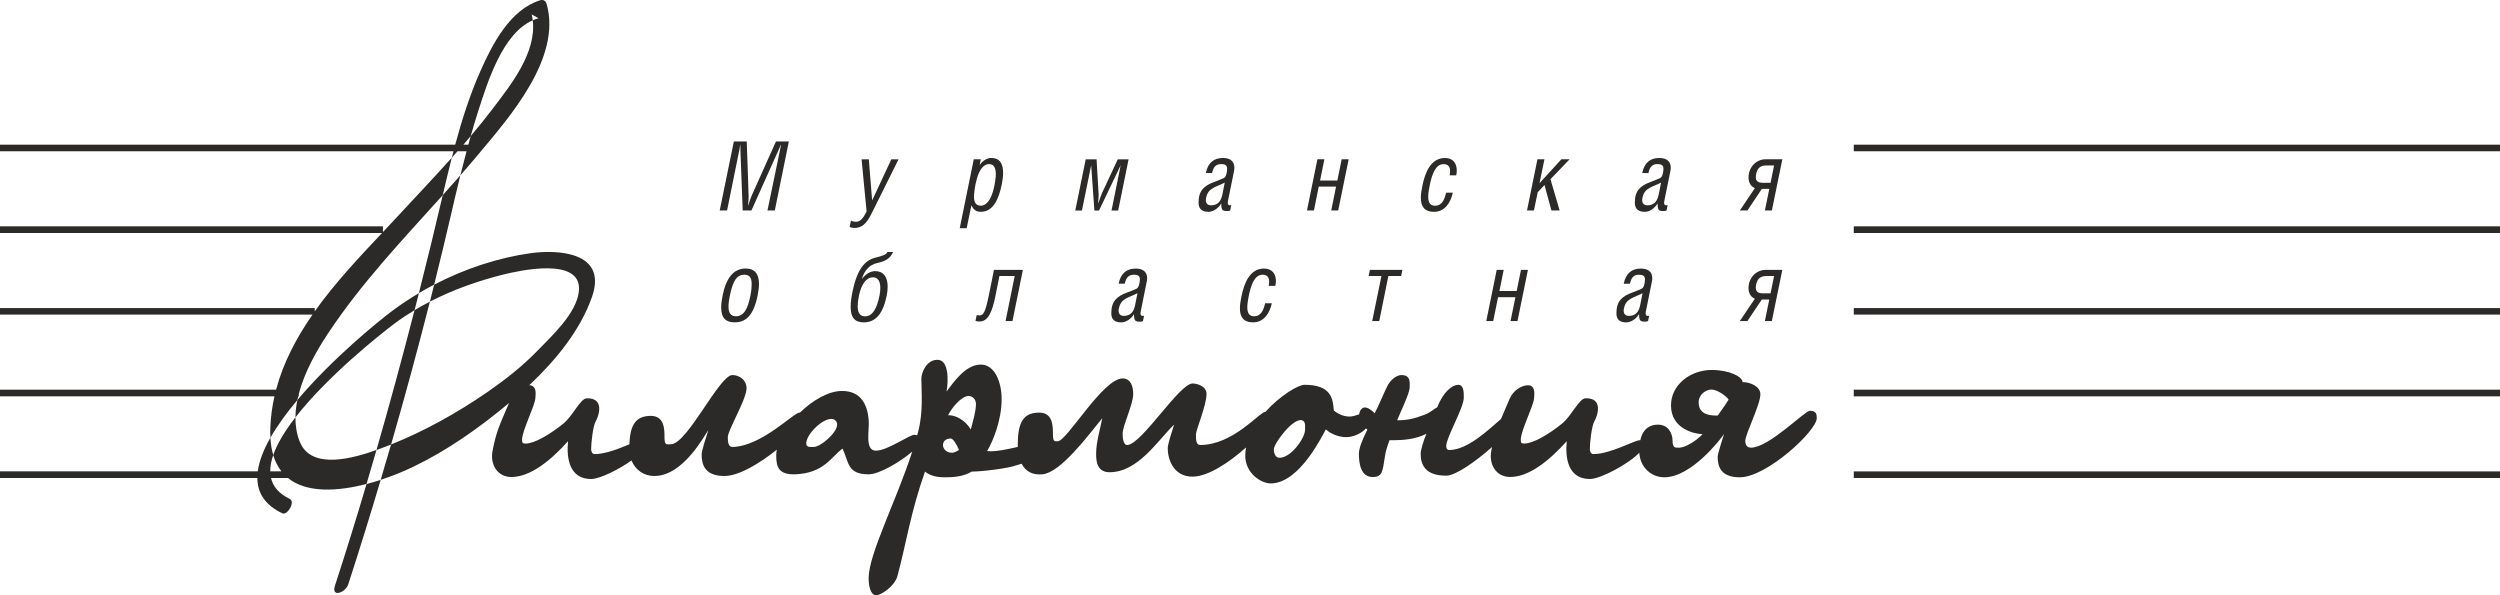 <svg width="294" height="70" viewBox="0 0 294 70" fill="none" xmlns="http://www.w3.org/2000/svg">
<g clip-path="url(#clip0_118_763)">
<path fill-rule="evenodd" clip-rule="evenodd" d="M86.854 18.09C86.895 17.955 87.008 17.359 87.041 17.039H87.062C87.062 17.189 87.077 17.694 87.086 18.032L87.342 24.754H88.367L91.34 18.129C91.489 17.8 91.617 17.515 91.828 17.039H91.855L90.255 24.754H91.116L92.769 16.637H91.253L88.42 22.954C88.28 23.265 88.123 23.744 87.989 24.161H87.968C88.018 23.641 88.039 23.4 88.039 23.162C88.039 22.798 87.878 18.366 87.816 16.634H86.303L84.638 24.751H85.504L86.854 18.087V18.09Z" fill="#2B2A29"/>
<path fill-rule="evenodd" clip-rule="evenodd" d="M102.656 24.786L105.67 18.734H104.821L102.581 23.535H102.56L102.173 18.734H101.321L101.911 24.86C101.577 25.544 101.238 26.084 100.654 26.084C100.457 26.084 100.231 26.037 100.07 25.943L99.918 26.704C100.103 26.774 100.288 26.804 100.475 26.807C101.634 26.807 102.108 25.896 102.656 24.789V24.786Z" fill="#2B2A29"/>
<path fill-rule="evenodd" clip-rule="evenodd" d="M114.243 24.134C114.457 24.616 114.746 24.91 115.333 24.91C116.775 24.91 117.454 23.465 117.82 21.638C117.91 21.159 117.966 20.713 117.966 20.311C117.966 19.286 117.597 18.575 116.56 18.575C116.161 18.575 115.586 18.839 115.208 19.406H115.205L115.339 18.728H114.517L112.864 26.839H113.68L114.24 24.128L114.243 24.134ZM116.316 19.294C116.936 19.294 117.109 19.858 117.109 20.481C117.109 21.03 116.787 24.19 115.336 24.19C114.731 24.19 114.544 23.747 114.544 23.136C114.544 22.525 114.869 19.294 116.319 19.294H116.316Z" fill="#2B2A29"/>
<path fill-rule="evenodd" clip-rule="evenodd" d="M128.317 19.456H128.326L128.699 24.757H129.247L131.779 19.456H131.788L130.715 24.757H131.496L132.723 18.734H131.451L129.598 22.704C129.449 23.033 129.309 23.518 129.157 23.92H129.146C129.169 23.609 129.202 23.033 129.202 22.927C129.202 22.845 129.178 22.504 128.955 18.734H127.68L126.453 24.757H127.236L128.317 19.456Z" fill="#2B2A29"/>
<path fill-rule="evenodd" clip-rule="evenodd" d="M142.133 24.912C142.684 24.912 143.306 24.472 143.61 23.937H143.622C143.622 24.757 143.789 24.818 144.325 24.818C144.474 24.818 144.62 24.786 144.671 24.757L144.799 24.117C144.76 24.134 144.671 24.146 144.62 24.146C144.459 24.146 144.382 24.02 144.382 23.849C144.382 23.805 144.394 23.717 144.403 23.658L145.123 20.108C145.144 19.999 145.162 19.855 145.162 19.726C145.162 19.083 144.796 18.578 143.831 18.578C142.758 18.578 142.064 19.115 141.805 20.355H142.538C142.684 19.656 142.979 19.297 143.595 19.297C144.117 19.297 144.31 19.456 144.31 19.855C144.31 20.187 144.212 20.804 143.92 20.942C143.828 20.989 143.205 21.247 142.806 21.397C141.614 21.829 140.95 22.399 140.95 23.826C140.95 24.548 141.32 24.912 142.133 24.912ZM141.847 23.221C142.088 22.058 143.071 21.99 144.03 21.471L143.741 22.927C143.61 23.544 143.283 24.146 142.434 24.146C141.993 24.146 141.808 23.896 141.808 23.526C141.808 23.432 141.829 23.306 141.847 23.224V23.221Z" fill="#2B2A29"/>
<path fill-rule="evenodd" clip-rule="evenodd" d="M155.084 21.944H157.122L156.553 24.754H157.372L158.602 18.731H157.78L157.274 21.227H155.242L155.749 18.731H154.929L153.699 24.754H154.518L155.084 21.944Z" fill="#2B2A29"/>
<path fill-rule="evenodd" clip-rule="evenodd" d="M168.649 24.912C169.93 24.912 170.606 23.794 170.851 22.657H170.07C169.88 23.394 169.632 24.193 168.745 24.193C168.131 24.193 167.961 23.717 167.961 23.133C167.961 22.716 168.042 22.231 168.131 21.823C168.384 20.575 168.786 19.3 169.769 19.3C170.35 19.3 170.532 19.673 170.532 20.134C170.532 20.29 170.511 20.449 170.478 20.619H171.25C171.297 20.419 171.315 20.222 171.315 20.046C171.315 19.203 170.88 18.581 169.93 18.581C168.28 18.581 167.604 20.237 167.276 21.82C167.184 22.296 167.091 22.789 167.091 23.256C167.091 24.202 167.458 24.912 168.646 24.912H168.649Z" fill="#2B2A29"/>
<path fill-rule="evenodd" clip-rule="evenodd" d="M180.835 22.604L181.634 21.756L182.447 24.754H183.415L182.334 21.074L184.586 18.731H183.617L181.047 21.541L181.628 18.731H180.803L179.575 24.754H180.391L180.835 22.604Z" fill="#2B2A29"/>
<path fill-rule="evenodd" clip-rule="evenodd" d="M193.444 24.912C193.995 24.912 194.615 24.472 194.919 23.937H194.934C194.934 24.757 195.1 24.818 195.637 24.818C195.783 24.818 195.929 24.786 195.988 24.757L196.11 24.117C196.074 24.134 195.988 24.146 195.929 24.146C195.771 24.146 195.696 24.02 195.696 23.849C195.696 23.805 195.705 23.717 195.717 23.658L196.438 20.108C196.459 19.999 196.483 19.855 196.483 19.726C196.483 19.083 196.11 18.578 195.148 18.578C194.067 18.578 193.382 19.115 193.123 20.355H193.858C193.992 19.656 194.293 19.297 194.907 19.297C195.425 19.297 195.622 19.456 195.622 19.855C195.622 20.187 195.523 20.804 195.228 20.942C195.136 20.989 194.52 21.247 194.123 21.397C192.923 21.829 192.256 22.399 192.256 23.826C192.256 24.548 192.634 24.912 193.441 24.912H193.444ZM193.164 23.221C193.4 22.058 194.383 21.99 195.342 21.471L195.053 22.927C194.919 23.544 194.597 24.146 193.751 24.146C193.307 24.146 193.123 23.896 193.123 23.526C193.123 23.432 193.14 23.306 193.161 23.224L193.164 23.221Z" fill="#2B2A29"/>
<path fill-rule="evenodd" clip-rule="evenodd" d="M205.496 24.754L207.194 22.214H208.07L207.551 24.754H208.371L209.604 18.731H207.62C206.569 18.731 205.627 19.626 205.627 20.872C205.627 21.459 205.886 21.92 206.372 22.123L204.606 24.754H205.496ZM206.822 19.791C207.003 19.576 207.286 19.456 207.739 19.456H208.63L208.219 21.494H207.295C206.723 21.494 206.482 21.259 206.482 20.831C206.482 20.543 206.569 20.076 206.822 19.791Z" fill="#2B2A29"/>
<path fill-rule="evenodd" clip-rule="evenodd" d="M84.986 34.721C84.876 35.279 84.81 35.746 84.81 36.14C84.81 37.485 85.433 37.907 86.392 37.907C87.652 37.907 88.602 37.191 89.1 34.733C89.192 34.237 89.26 33.787 89.26 33.406C89.26 32.219 88.76 31.576 87.691 31.576C86.261 31.576 85.391 32.715 84.986 34.718V34.721ZM88.397 33.414C88.397 33.776 88.358 34.239 88.239 34.812C87.95 36.236 87.515 37.194 86.544 37.194C85.909 37.194 85.671 36.759 85.671 36.049C85.671 35.693 85.728 35.282 85.823 34.812C86.192 32.986 86.66 32.307 87.533 32.307C88.129 32.307 88.397 32.633 88.397 33.414Z" fill="#2B2A29"/>
<path fill-rule="evenodd" clip-rule="evenodd" d="M103.126 30.942C104.056 30.736 104.69 30.445 105.027 29.638H104.36C104.22 29.981 103.645 30.122 102.924 30.307C101.682 30.619 100.782 31.699 100.249 34.322C100.112 35.015 100.037 35.608 100.037 36.104C100.037 37.308 100.493 37.91 101.577 37.91C103.004 37.91 103.85 36.865 104.279 34.751C104.36 34.366 104.389 34.028 104.389 33.711C104.389 32.548 103.874 31.884 102.924 31.884C102.355 31.884 101.807 32.21 101.354 32.818C101.646 31.782 102.286 31.124 103.126 30.942ZM102.653 32.61C103.269 32.61 103.526 33.124 103.526 33.873C103.526 34.14 103.493 34.436 103.43 34.754C103.106 36.354 102.59 37.2 101.723 37.2C101.131 37.2 100.863 36.789 100.863 36.013C100.863 35.67 100.913 35.253 101.017 34.756C101.277 33.497 101.843 32.615 102.65 32.615L102.653 32.61Z" fill="#2B2A29"/>
<path fill-rule="evenodd" clip-rule="evenodd" d="M119.066 37.755L120.293 31.74H116.891L116.277 34.78C115.875 36.718 115.643 37.091 115.205 37.091C115.062 37.091 114.961 37.076 114.854 37.062L114.717 37.737C114.88 37.799 114.985 37.807 115.208 37.807C116.236 37.807 116.697 36.58 117.055 34.847L117.531 32.46H119.328L118.255 37.755H119.071H119.066Z" fill="#2B2A29"/>
<path fill-rule="evenodd" clip-rule="evenodd" d="M131.543 33.361H132.276C132.419 32.663 132.72 32.307 133.334 32.307C133.855 32.307 134.049 32.46 134.049 32.856C134.049 33.197 133.941 33.817 133.655 33.952C133.566 33.999 132.952 34.263 132.547 34.401C131.359 34.842 130.689 35.4 130.689 36.836C130.689 37.564 131.061 37.913 131.874 37.913C132.422 37.913 133.048 37.479 133.349 36.95H133.36C133.36 37.758 133.53 37.828 134.069 37.828C134.209 37.828 134.355 37.796 134.409 37.761L134.543 37.129C134.501 37.147 134.409 37.153 134.355 37.153C134.197 37.153 134.12 37.026 134.12 36.859C134.12 36.809 134.132 36.721 134.141 36.665L134.856 33.115C134.88 33.003 134.903 32.856 134.903 32.736C134.903 32.09 134.543 31.585 133.572 31.585C132.497 31.585 131.809 32.128 131.543 33.367V33.361ZM133.474 35.931C133.349 36.554 133.021 37.15 132.169 37.15C131.737 37.15 131.546 36.897 131.546 36.53C131.546 36.436 131.567 36.316 131.594 36.222C131.829 35.062 132.809 34.994 133.769 34.477L133.477 35.928L133.474 35.931Z" fill="#2B2A29"/>
<path fill-rule="evenodd" clip-rule="evenodd" d="M147.363 37.91C148.647 37.91 149.326 36.797 149.568 35.661H148.787C148.597 36.392 148.349 37.194 147.468 37.194C146.851 37.194 146.684 36.718 146.684 36.137C146.684 35.72 146.768 35.235 146.851 34.827C147.098 33.576 147.509 32.307 148.486 32.307C149.07 32.307 149.252 32.674 149.252 33.135C149.252 33.294 149.231 33.453 149.201 33.62H149.973C150.02 33.414 150.047 33.229 150.047 33.05C150.047 32.204 149.6 31.582 148.65 31.582C147 31.582 146.327 33.238 146.002 34.827C145.907 35.297 145.814 35.799 145.814 36.263C145.814 37.209 146.181 37.91 147.363 37.91Z" fill="#2B2A29"/>
<path fill-rule="evenodd" clip-rule="evenodd" d="M161.372 37.755H162.2L163.27 32.46H164.771L164.926 31.74H161.101L160.949 32.46H162.457L161.372 37.755Z" fill="#2B2A29"/>
<path fill-rule="evenodd" clip-rule="evenodd" d="M176.174 34.947H178.214L177.639 37.755H178.458L179.683 31.74H178.869L178.36 34.225H176.331L176.835 31.74H176.013L174.786 37.755H175.602L176.174 34.947Z" fill="#2B2A29"/>
<path fill-rule="evenodd" clip-rule="evenodd" d="M191.27 37.91C191.818 37.91 192.44 37.476 192.744 36.947H192.756C192.756 37.755 192.926 37.825 193.468 37.825C193.608 37.825 193.76 37.793 193.814 37.758L193.942 37.126C193.9 37.144 193.814 37.15 193.763 37.15C193.596 37.15 193.522 37.024 193.522 36.856C193.522 36.806 193.531 36.718 193.546 36.662L194.263 33.112C194.293 33 194.308 32.853 194.308 32.733C194.308 32.087 193.948 31.582 192.977 31.582C191.904 31.582 191.213 32.125 190.948 33.364H191.684C191.821 32.665 192.122 32.31 192.732 32.31C193.254 32.31 193.447 32.463 193.447 32.859C193.447 33.2 193.355 33.82 193.057 33.955C192.965 34.002 192.348 34.266 191.952 34.404C190.76 34.844 190.09 35.403 190.09 36.839C190.09 37.567 190.469 37.916 191.273 37.916L191.27 37.91ZM190.987 36.225C191.231 35.065 192.208 34.997 193.164 34.48L192.875 35.931C192.744 36.554 192.417 37.15 191.574 37.15C191.13 37.15 190.942 36.897 190.942 36.53C190.942 36.436 190.963 36.316 190.984 36.222L190.987 36.225Z" fill="#2B2A29"/>
<path fill-rule="evenodd" clip-rule="evenodd" d="M207.191 35.223H208.067L207.549 37.755H208.368L209.601 31.74H207.617C206.566 31.74 205.624 32.633 205.624 33.878C205.624 34.463 205.883 34.929 206.369 35.132L204.603 37.755H205.493L207.191 35.223ZM206.822 32.797C207.003 32.583 207.286 32.46 207.739 32.46H208.63L208.219 34.498H207.295C206.723 34.498 206.482 34.263 206.482 33.831C206.482 33.538 206.569 33.076 206.822 32.794V32.797Z" fill="#2B2A29"/>
<path fill-rule="evenodd" clip-rule="evenodd" d="M212.833 48.315C212.228 48.315 208.019 52.644 205.925 52.644C205.46 52.644 205.246 52.33 205.246 51.845C205.246 51.049 207.021 47.596 207.021 46.365C207.021 45.452 205.848 44.935 204.921 44.935C204.921 44.304 203.39 43.508 201.287 43.508C198.83 43.508 196.509 45.217 196.509 47.678C196.509 50.5 199.393 51.052 200.221 51.052C199.515 51.848 198.154 52.644 197.516 52.644C197.084 52.644 196.694 52.761 196.694 51.845C196.694 50.973 196.197 49.939 194.981 49.939C194.15 49.939 193.227 50.303 192.899 51.775C192.893 51.775 192.89 51.769 192.884 51.769C192.238 51.731 189.456 53.399 187.365 53.399C187.109 53.399 186.963 53.081 186.963 52.844C186.963 52.083 187.177 50.098 187.499 49.546C187.892 48.867 188.571 46.762 186.432 46.841C185.688 46.882 184.755 48.988 183.689 49.822C182.119 51.09 180.302 52.159 179.263 52.159C178.911 52.159 178.843 52.08 178.843 51.728C178.843 50.612 180.338 47.792 180.412 46.803C180.439 46.286 180.546 45.566 179.948 45.334C179.376 45.179 178.095 45.61 177.523 46.923C177.106 47.895 176.781 48.638 176.513 49.278C175.003 50.577 172.572 52.92 170.44 52.92C170.151 52.92 170.076 52.682 170.076 52.444C170.076 51.452 172.143 47.96 172.143 46.765C172.143 46.092 172.143 45.252 171.47 45.255C170.824 45.255 169.754 46.016 169.004 47.919C168.542 48.115 168.262 48.518 167.476 48.791C166.335 49.223 165.552 49.425 164.303 49.425C164.905 47.995 165.694 46.365 165.769 45.654C165.805 44.9 165.876 44.107 164.798 44.107C164.199 44.107 163.457 44.738 163.124 45.455C162.632 46.453 162.203 47.56 161.667 48.594C161.2 48.16 160.881 47.919 160.461 47.919C160.3 47.919 159.919 48.11 159.832 48.729C159.463 48.853 159.049 48.988 158.712 48.988C157.857 48.988 157.178 48.544 156.857 48.274C156.749 46.841 156.532 45.252 153.401 45.252C152.674 45.252 150.527 46.527 148.808 48.436C148.808 48.436 148.802 48.436 148.799 48.436C148.165 48.395 145.061 52.33 141.141 52.33C140.64 52.33 140.64 51.648 140.64 51.093C140.64 50.579 141.889 47.643 141.889 46.33C141.889 45.376 140.715 45.096 140.247 45.096C138.716 45.096 134.334 52.127 132.625 52.33C132.124 52.409 132.02 51.572 132.02 51.017C132.02 50.062 133.265 47.56 133.265 46.333C133.265 45.458 132.982 44.5 132.02 44.503C129.703 44.503 125.461 51.892 124.389 51.892C124.004 51.892 123.823 51.974 123.823 51.02C123.823 50.104 123.823 48.521 122.214 48.524C120.331 48.524 119.688 49.669 119.688 52.333C119.688 52.409 119.691 52.485 119.694 52.559C118.559 52.811 116.989 53.172 116.084 53.043C116.73 51.971 117.794 49.469 117.794 46.926C117.794 45.058 117.049 42.873 115.339 42.873C113.519 42.873 112.098 45.02 111.312 46.045C111.559 44.659 111.559 42.312 110.243 42.312C108.926 42.312 108.351 43.86 108.351 44.538C108.351 46.089 108.601 48.436 107.961 50.817C107.928 50.941 107.895 51.064 107.86 51.187C107.779 51.167 107.687 51.149 107.571 51.134C107.037 51.049 104.398 52.999 103.007 52.999C101.616 52.999 102.295 50.459 102.152 49.343C101.98 47.437 101.157 45.977 99.019 45.977C97.44 45.977 95.572 47.064 94.068 48.524C94.056 48.524 94.047 48.521 94.032 48.518C93.386 48.474 89.537 52.521 86.121 52.562C85.659 52.562 85.588 51.968 85.588 51.413C85.588 50.579 87.795 46.967 87.795 45.654C87.795 44.7 86.976 44.107 86.124 44.107C84.593 44.107 80.816 52.245 78.891 52.245C78.391 52.245 78.147 52.409 78.144 51.413C78.144 50.5 78.144 48.908 76.538 48.908C74.778 48.908 74.099 49.945 74.015 52.248C72.854 52.729 71.245 53.402 69.908 53.402C69.657 53.402 69.517 53.084 69.517 52.847C69.517 52.086 69.732 50.101 70.054 49.549C70.447 48.87 71.114 46.765 68.984 46.844C68.237 46.885 67.31 48.991 66.238 49.825C64.668 51.093 62.854 52.162 61.823 52.162C61.463 52.162 61.395 52.083 61.395 51.731C61.395 50.615 62.893 47.795 62.961 46.806C62.997 46.289 63.101 45.569 62.497 45.337C62.422 45.317 62.333 45.308 62.234 45.308C65.267 42.453 68.219 38.921 69.622 34.906C71.483 29.57 65.499 29.341 62.41 29.773C58.586 30.307 54.666 31.599 51.061 33.473C50.895 34.14 50.725 34.806 50.555 35.473C53.322 34.046 56.283 33.009 59.202 32.283C61.007 31.837 68.412 30.157 68.085 34.172C67.867 36.827 64.766 39.625 63.197 41.252C61.389 43.117 59.393 44.671 57.302 46.118C53.739 48.571 49.941 50.688 45.989 52.271C45.586 53.663 45.178 55.049 44.767 56.429C46.215 55.959 47.54 55.404 48.589 54.899C52.589 52.976 56.384 50.309 59.866 47.39C58.74 49.995 58.335 50.852 57.93 52.996C57.605 54.629 58.496 56.095 60.138 56.095C62.312 56.095 64.662 54.268 66.804 51.883C66.592 53.91 66.983 56.333 69.508 56.333C70.524 56.333 72.761 55.228 74.263 54.148C74.715 55.261 75.713 55.977 76.958 55.977C80.345 55.977 82.841 51.211 83.303 50.577C83.157 51.011 82.514 52.996 82.511 53.437C82.511 54.664 82.907 55.977 85.183 55.977C86.913 55.977 89.365 54.476 91.355 52.879C91.31 53.111 91.283 53.34 91.283 53.557C91.283 54.982 91.605 55.816 93.496 55.78C96.948 55.66 97.8 53.639 99.087 52.758C99.835 54.35 99.618 55.78 102.149 55.78C103.397 55.78 105.891 54.306 107.282 53.105C105.363 59.02 102.149 65.166 102.149 68.015C102.149 68.558 102.266 69.997 103.043 69.997C103.618 69.997 105.182 68.96 105.533 67.771C106.573 63.918 107.07 60.3 108.78 55.46C109.459 56.015 110.344 56.133 111.13 56.133C112.057 56.133 113.305 56.056 114.273 55.46C115.411 55.46 118.509 55.102 119.575 54.706C119.774 54.647 119.965 54.591 120.144 54.535C120.582 55.378 121.368 55.913 122.64 55.775C124.782 55.49 127.844 51.364 129.625 49.184C129.378 50.45 128.907 52.042 128.907 53.272C128.877 54.383 129.092 55.534 130.48 55.534C133.831 55.534 136.113 51.836 138.073 49.933C137.709 51.084 137.325 52.274 137.325 52.717C137.325 53.948 137.96 56.053 140.241 56.053C142.073 56.053 144.587 54.356 146.535 52.62C146.479 52.941 146.443 53.264 146.443 53.59C146.443 55.657 148.299 56.849 149.437 56.849C152.925 56.849 155.671 50.852 155.921 50.494C156.6 51.129 157.595 51.408 158.307 51.408C159.132 51.408 160.1 50.985 160.64 50.38C160.693 50.43 160.744 50.48 160.8 50.529C160.199 51.725 159.806 52.717 159.806 53.352C159.806 54.503 160.02 56.095 161.411 56.095C162.588 56.095 162.588 55.46 162.868 53.672C162.939 53.114 163.157 52.441 163.404 51.766C163.657 51.766 163.726 51.766 164.044 51.766C165.009 51.766 166.508 51.645 167.75 51.011C167.395 51.801 167.071 52.958 167.071 53.352C167.071 54.626 167.577 55.939 170.07 55.939C171.19 55.939 173.543 54.268 175.465 52.568C175.438 52.706 175.408 52.847 175.381 52.993C175.054 54.626 175.953 56.092 177.592 56.092C179.763 56.092 182.113 54.265 184.252 51.88C184.037 53.907 184.434 56.33 186.96 56.33C188.276 56.33 191.609 54.494 192.78 53.24C192.878 54.92 194.156 56.13 195.726 56.13C198.898 56.13 202.351 51.642 202.744 51.043C202.646 51.405 201.996 53.349 201.996 53.707C201.996 54.938 202.425 56.13 204.6 56.13C207.769 56.13 213.649 50.656 213.649 49.184C213.649 48.782 213.649 48.306 212.83 48.306L212.833 48.315ZM95.706 52.562C95.352 52.562 94.846 52.644 94.816 52.209C94.744 51.176 96.633 49.223 97.806 49.267C98.131 49.267 98.45 49.546 98.45 49.904C98.45 50.932 96.46 52.562 95.709 52.562H95.706ZM111.884 53.234C111.285 53.234 110.892 52.764 110.892 52.33C110.919 51.769 111.354 51.572 111.815 51.572C112.063 51.572 112.494 52.206 112.777 52.92C112.453 53.114 112.134 53.278 111.884 53.231V53.234ZM114.166 50.5C113.486 49.387 112.352 48.791 111.497 48.832C111.851 48.074 113.028 46.565 113.921 46.565C114.35 46.565 114.812 46.964 114.773 47.596C114.74 48.518 114.389 49.628 114.169 50.5H114.166ZM153.473 50.579C153.44 51.572 151.763 53.913 150.408 53.833C149.976 53.792 149.803 53.278 149.803 52.844C149.803 52.127 152.082 49.108 153.115 49.425C153.58 49.584 153.473 50.142 153.473 50.579ZM202.005 48.87C201.29 48.87 199.762 48.87 199.762 47.323C199.762 46.365 200.62 45.813 201.29 45.813C201.969 45.813 203.113 46.647 203.283 47.008C203.039 47.396 202.574 48.077 202.005 48.87Z" fill="#2B2A29"/>
<path fill-rule="evenodd" clip-rule="evenodd" d="M39.391 68.872C38.92 70.326 40.639 69.695 40.952 68.725C42.253 64.717 43.531 60.6 44.77 56.432C44.228 56.609 43.671 56.773 43.105 56.92C41.905 60.967 40.666 64.966 39.391 68.872Z" fill="#2B2A29"/>
<path fill-rule="evenodd" clip-rule="evenodd" d="M46.388 38.054C47.147 37.487 47.94 36.962 48.753 36.474C48.925 35.805 49.095 35.138 49.265 34.471C48.205 35.1 47.18 35.775 46.203 36.501C44.404 37.84 38.992 42.266 34.97 47.044C34.833 47.722 34.75 48.406 34.747 49.079C38.479 44.277 44.615 39.385 46.391 38.054H46.388Z" fill="#2B2A29"/>
<path fill-rule="evenodd" clip-rule="evenodd" d="M35.253 51.951C34.887 51.029 34.735 50.063 34.744 49.079C33.558 50.606 32.614 52.124 32.132 53.516C32.358 54.277 32.685 54.908 33.097 55.431C32.76 55.431 32.316 55.431 31.78 55.431C31.774 54.832 31.899 54.189 32.132 53.516C31.953 52.917 31.84 52.239 31.798 51.472C31.012 52.855 30.475 54.198 30.314 55.431C23.746 55.431 9.457 55.431 -0.003 55.431V56.212C9.434 56.212 23.678 56.212 30.264 56.212C30.273 57.927 31.125 59.381 33.207 60.365C33.788 60.641 34.785 59.011 34.056 58.661C32.784 58.048 32.102 57.205 31.872 56.212C33.123 56.212 33.844 56.212 33.844 56.212V56.197C36.066 58.021 39.733 57.789 43.105 56.914C43.498 55.587 43.889 54.253 44.273 52.917C41.8 53.798 36.62 55.399 35.253 51.945V51.951Z" fill="#2B2A29"/>
<path fill-rule="evenodd" clip-rule="evenodd" d="M35.066 46.612H35.137V46.324C35.825 43.687 37.3 41.135 38.56 39.235C42.489 33.297 47.362 28.178 52.065 22.948C52.408 21.482 52.756 20.011 53.132 18.546C51.011 20.916 48.821 23.212 46.674 25.538C46.14 26.114 45.592 26.698 45.032 27.291V26.616C45.032 26.616 17.071 26.616 -0.006 26.616V27.403C16.472 27.403 43.084 27.403 44.925 27.403C42.262 30.231 39.391 33.267 37.014 36.612V36.225H6.51879e-06V36.997C13.071 36.997 34.136 36.997 36.752 36.997C34.863 39.717 33.311 42.642 32.468 45.825H6.51879e-06V46.612H32.275C32.009 47.793 31.843 49.005 31.792 50.259C31.774 50.688 31.78 51.09 31.801 51.475C32.629 50.019 33.734 48.515 34.97 47.047C35 46.903 35.033 46.759 35.069 46.615L35.066 46.612Z" fill="#2B2A29"/>
<path fill-rule="evenodd" clip-rule="evenodd" d="M44.276 52.923C44.326 52.905 44.374 52.888 44.422 52.87C44.949 52.679 45.47 52.48 45.992 52.271C47.603 46.697 49.134 41.056 50.555 35.47C49.944 35.784 49.343 36.119 48.75 36.474C47.341 41.963 45.843 47.475 44.273 52.923H44.276Z" fill="#2B2A29"/>
<path fill-rule="evenodd" clip-rule="evenodd" d="M52.053 23.003C51.172 26.786 50.239 30.619 49.262 34.468C49.852 34.119 50.451 33.784 51.058 33.47C51.731 30.774 52.378 28.093 52.992 25.444C53.364 23.835 53.739 22.225 54.135 20.622C53.45 21.403 52.759 22.175 52.065 22.948C52.062 22.965 52.056 22.986 52.053 23.003Z" fill="#2B2A29"/>
<path fill-rule="evenodd" clip-rule="evenodd" d="M54.865 17.791C54.615 18.731 54.371 19.673 54.135 20.622C54.898 19.753 55.654 18.875 56.393 17.985C59.828 13.859 66.071 6.852 64.293 0.493C64.162 0.05 63.882 -0.079 63.489 0.041C60.012 1.145 57.945 5.075 56.456 8.452C55.249 11.189 54.326 14.079 53.534 17.01H0V17.791H53.331C53.266 18.041 53.197 18.293 53.135 18.543C53.358 18.293 53.578 18.041 53.802 17.791H54.868H54.865ZM55.354 16.002C55.628 15.036 55.914 14.073 56.22 13.118C57.373 9.536 59.125 3.921 62.651 2.385C62.622 2.153 62.583 1.921 62.526 1.692C62.797 1.839 63.063 1.994 63.331 2.147C63.098 2.209 62.872 2.291 62.651 2.388C63.119 6.191 60.036 10.023 58.023 12.678C57.162 13.815 56.268 14.922 55.354 16.008C55.258 16.343 55.172 16.681 55.08 17.016H54.487C54.779 16.681 55.068 16.346 55.354 16.008V16.002Z" fill="#2B2A29"/>
<path fill-rule="evenodd" clip-rule="evenodd" d="M218.004 17.01V17.791C218.004 17.791 250.326 17.791 294 17.791V17.01H218.004Z" fill="#2B2A29"/>
<path fill-rule="evenodd" clip-rule="evenodd" d="M218.004 27.4C218.004 27.4 250.341 27.4 294 27.4V26.613C250.341 26.613 218.004 26.613 218.004 26.613V27.4Z" fill="#2B2A29"/>
<path fill-rule="evenodd" clip-rule="evenodd" d="M218.004 36.997C218.004 36.997 250.35 36.997 294 36.997V36.225H218.004V36.997Z" fill="#2B2A29"/>
<path fill-rule="evenodd" clip-rule="evenodd" d="M218.004 46.612H294V45.825H218.004V46.612Z" fill="#2B2A29"/>
<path fill-rule="evenodd" clip-rule="evenodd" d="M218.004 56.215C218.004 56.215 250.35 56.215 294 56.215V55.434C250.35 55.434 218.004 55.434 218.004 55.434V56.215Z" fill="#2B2A29"/>
</g>
<defs>
<clipPath id="clip0_118_763">
<rect width="294" height="70" fill="white"/>
</clipPath>
</defs>
</svg>
